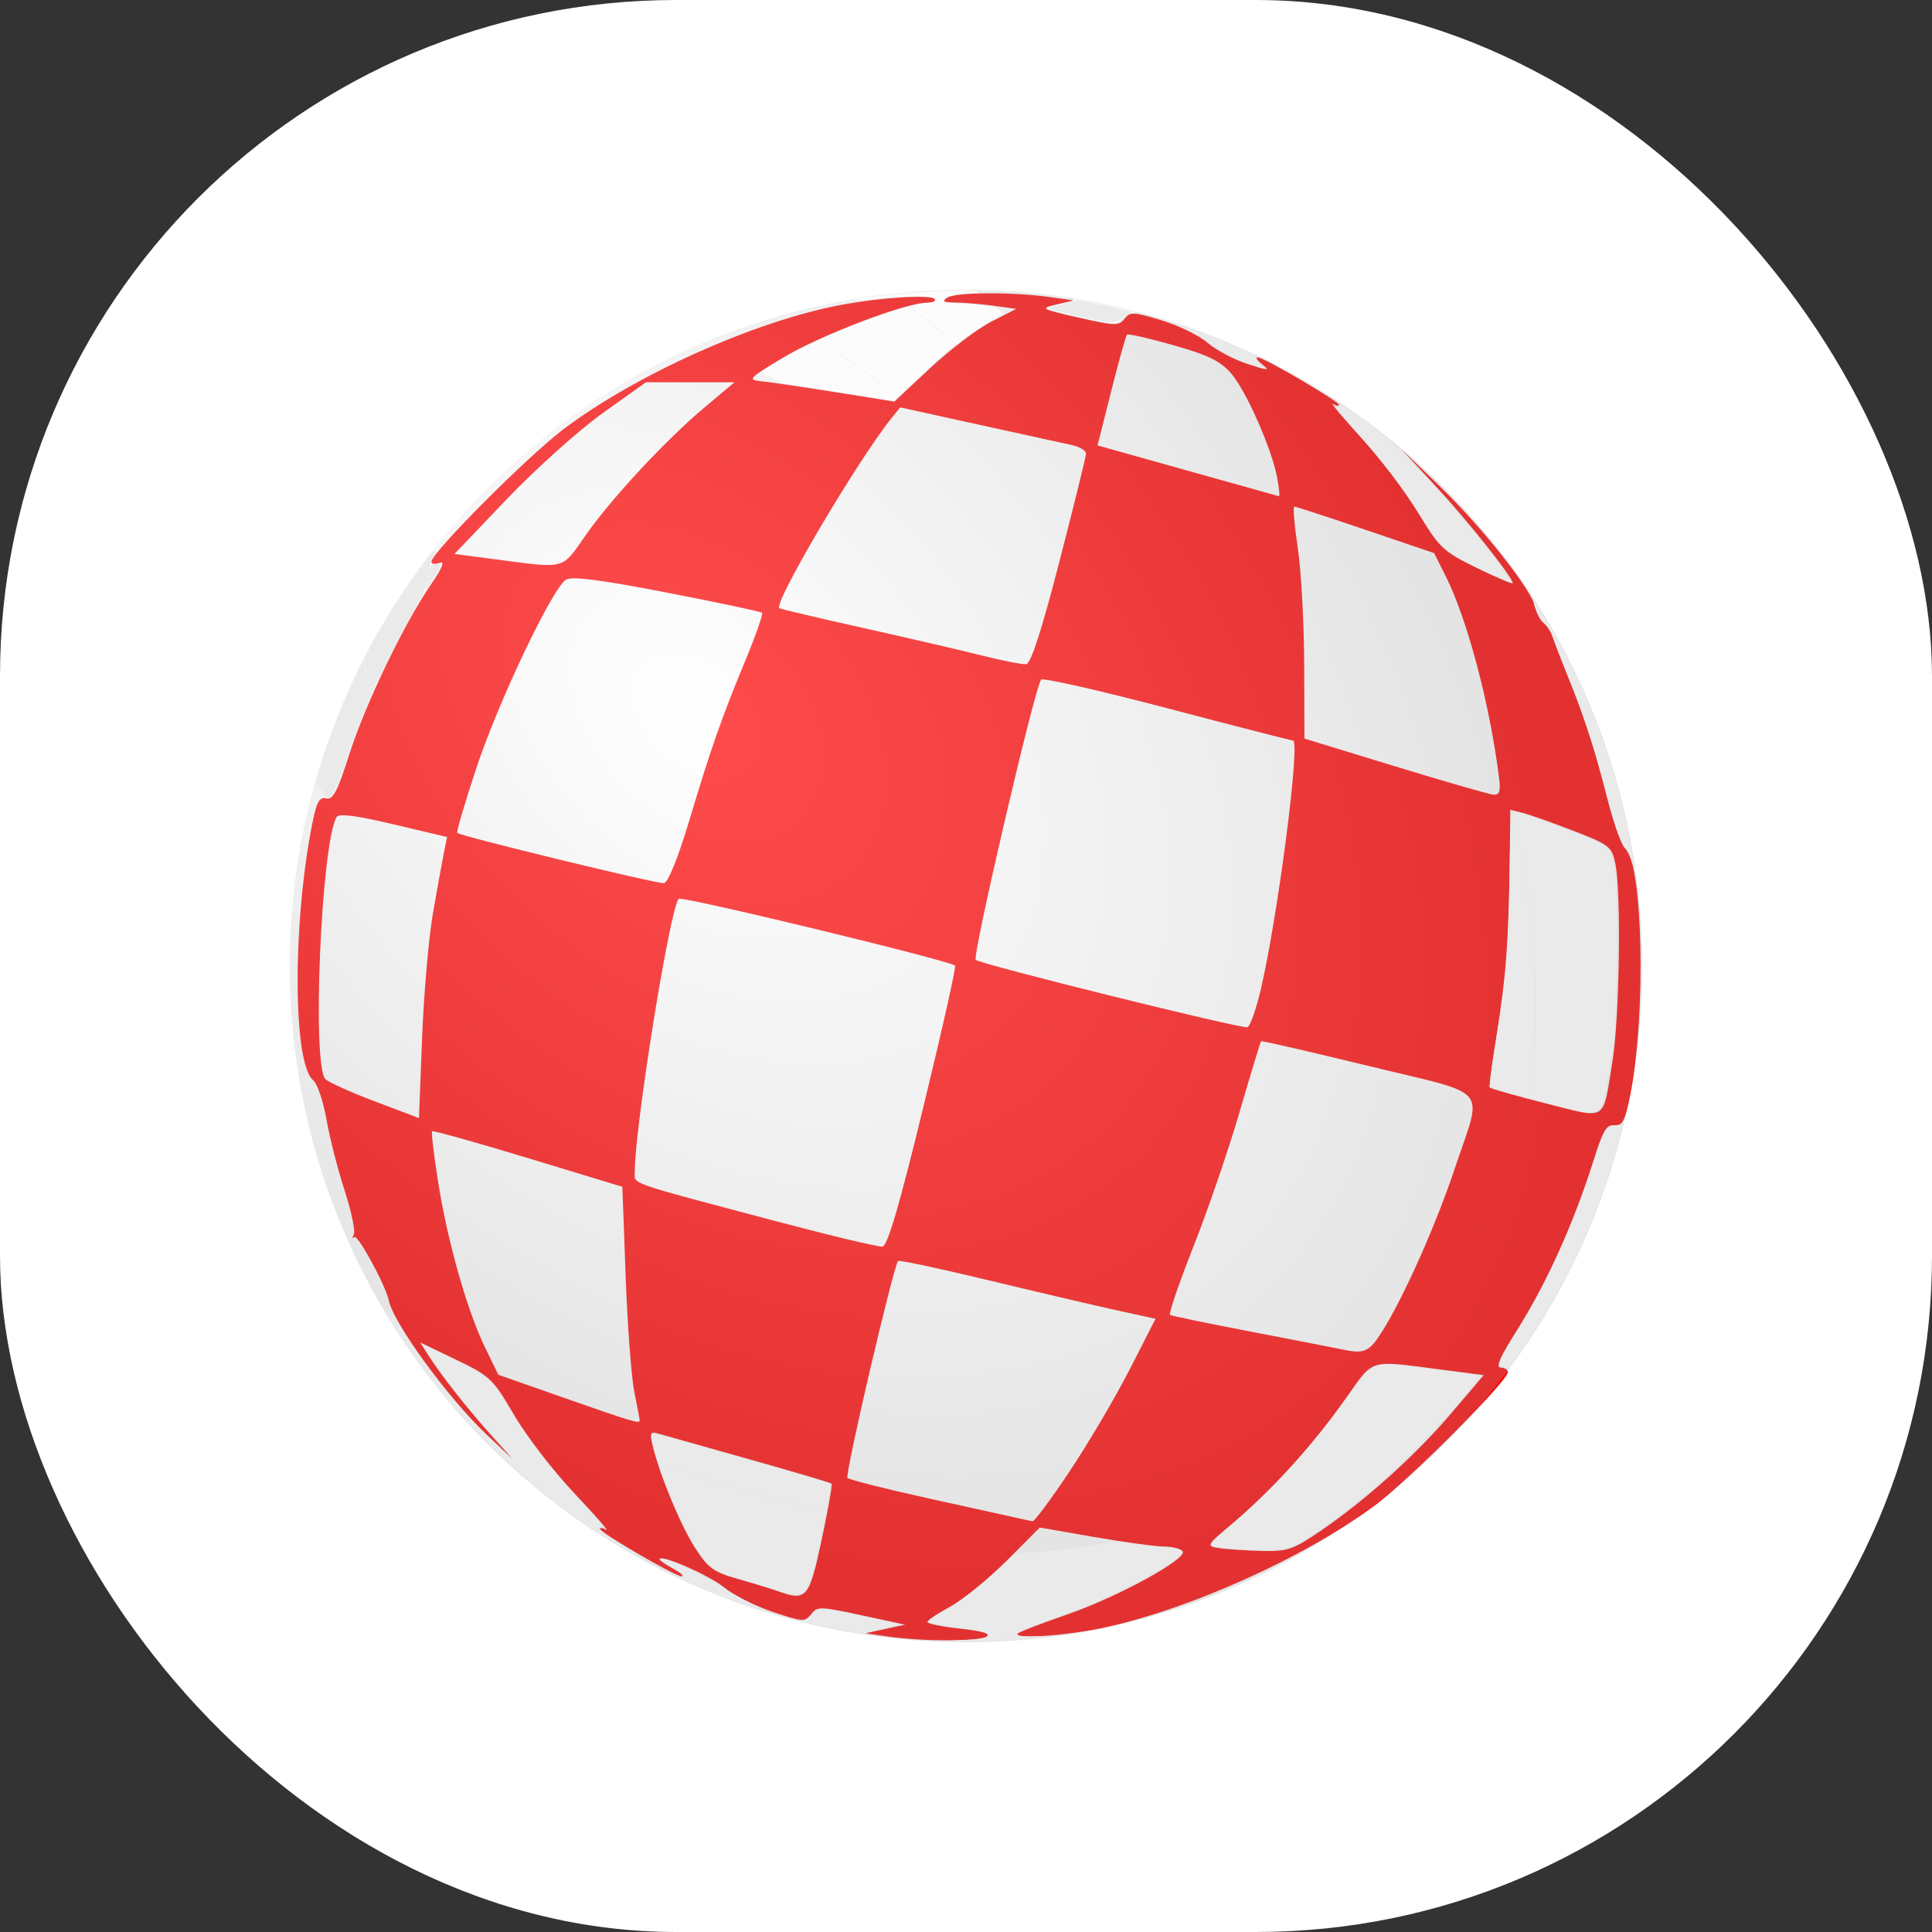 <svg xmlns="http://www.w3.org/2000/svg" version="1.1" xmlns:xlink="http://www.w3.org/1999/xlink" xmlns:svgjs="http://svgjs.dev/svgjs" width="1000" height="1000"><rect width="100%" height="100%" fill="#333333" stroke="none"/><g clip-path="url(#SvgjsClipPath1167)"><rect width="1000" height="1000" fill="#ffffff"></rect><g transform="matrix(1.25,0,0,1.25,150,150)"><svg xmlns="http://www.w3.org/2000/svg" version="1.1" xmlns:xlink="http://www.w3.org/1999/xlink" xmlns:svgjs="http://svgjs.dev/svgjs" width="560px" height="560px"><svg version="1.1" id="svg2" sodipodi:docname="Boing_Ball2.svg" inkscape:version="1.4 (e7c3feb100, 2024-10-09)" x="0px" y="0px" width="560px" height="560px" viewBox="200 0 560 560" enable-background="new 200 0 560 560" xml:space="preserve" xmlns:inkscape="http://www.inkscape.org/namespaces/inkscape" xmlns:sodipodi="http://sodipodi.sourceforge.net/DTD/sodipodi-0.dtd" xmlns="http://www.w3.org/2000/svg" xmlns:svg="http://www.w3.org/2000/svg"><defs id="defs2"><clipPath id="SvgjsClipPath1167"><rect width="1000" height="1000" x="0" y="0" rx="350" ry="350"></rect></clipPath></defs>
<sodipodi:namedview inkscape:cy="77.224577" inkscape:cx="183.05085" inkscape:zoom="1.7481481" showgrid="false" id="namedview31" guidetolerance="10" gridtolerance="10" objecttolerance="10" borderopacity="1" bordercolor="#666666" pagecolor="#ffffff" inkscape:window-maximized="1" inkscape:window-x="0" inkscape:window-height="1019" inkscape:window-width="1920" inkscape:window-y="0" inkscape:pageshadow="2" inkscape:pageopacity="0" inkscape:current-layer="svg2" inkscape:showpageshadow="2" inkscape:pagecheckerboard="0" inkscape:deskcolor="#d1d1d1">
	</sodipodi:namedview>
<title id="title4020">Checkerd Ball</title>
<g id="layer1" transform="translate(-423.79 -335.92)">
	<path id="path4016" opacity="0.3" fill="#FFFFFF" enable-background="new    " d="M1183.785,615.925   c0,154.643-125.362,280.006-280.005,280.006c-154.642,0-280.004-125.363-280.004-280.006   c0-154.644,125.362-280.006,280.004-280.006C1058.423,335.919,1183.785,461.282,1183.785,615.925z"></path>
	<g id="g3952" transform="matrix(.993 0 0 .996 312.55 -64.375)">
		<g id="g3972">
			<path id="path3132" fill="#FF0000" d="M562.783,961.784l-9.308-1.347l8.274-1.791l8.274-1.792l-18.291-3.926     c-17.182-3.687-18.446-3.712-20.863-0.406c-2.407,3.293-3.432,3.234-15.91-0.92c-7.336-2.442-16.564-7.073-20.507-10.293     c-6.208-5.068-26.822-14.008-26.822-11.632c0,0.464,2.56,2.232,5.689,3.929c3.129,1.698,4.738,3.124,3.577,3.17     c-2.545,0.1-34.088-18.171-34.088-19.744c0-0.608,1.163-0.421,2.586,0.418c1.422,0.838-4.554-6.001-13.281-15.199     c-8.726-9.198-20.036-23.848-25.134-32.555c-8.813-15.057-9.999-16.183-24.223-23.001l-14.956-7.169l3.661,5.737     c5.172,8.106,16.785,22.753,26.693,33.666l8.451,9.31l-11.009-10.345c-16.013-15.046-38.991-46.432-40.892-55.858     c-1.231-6.099-12.938-27.579-14.34-26.312c-0.905,0.818-1.018,0.39-0.251-0.948c0.767-1.339-0.943-9.596-3.799-18.348     s-6.273-22.087-7.591-29.632s-3.814-14.874-5.546-16.286c-8.533-6.956-8.659-65.773-0.229-107.378     c1.705-8.416,2.892-10.462,5.675-9.783c2.828,0.69,4.717-2.91,9.618-18.323c6.557-20.623,22.778-54.245,34.123-70.738     c4.691-6.818,5.866-9.743,3.559-8.858c-1.894,0.727-3.444,0.512-3.444-0.479c0-3.686,40.104-43.821,54.967-55.011     c30.215-22.744,79.622-44.866,115.369-51.657c17.041-3.238,37.874-4.521,39.934-2.461c0.776,0.776-0.839,1.419-3.588,1.429     c-9.03,0.034-44.773,13.655-60.202,22.943c-14.262,8.585-14.773,9.141-8.922,9.723c3.413,0.34,17.299,2.38,30.858,4.535     l24.652,3.918l14.842-13.845c8.163-7.615,19.596-16.285,25.407-19.267l10.566-5.422l-9.495-1.302     c-5.223-0.716-12.392-1.316-15.93-1.333c-4.915-0.025-5.701-0.505-3.331-2.037c3.511-2.27,26.867-2.423,42.404-0.279     l10.343,1.427l-7.24,1.704c-6.992,1.646-6.673,1.833,9.308,5.465c15.058,3.422,16.778,3.465,19.094,0.485     c2.312-2.975,3.726-2.918,15.456,0.634c7.101,2.15,15.73,6.349,19.174,9.33c3.445,2.981,10.918,6.942,16.606,8.802     c8.549,2.796,9.646,2.851,6.327,0.32c-2.209-1.685-3.12-3.063-2.026-3.063c2.535,0,33.966,18.348,33.966,19.827     c0,0.608-1.164,0.399-2.586-0.466c-1.423-0.864,3.933,5.522,11.901,14.193c7.967,8.672,18.672,22.726,23.788,31.232     c8.72,14.498,10.239,15.922,24.297,22.769c8.249,4.017,14.997,6.868,14.997,6.335c0-2.388-18.411-25.53-31.714-39.864     l-14.62-15.753l16.066,15.517c17.964,17.35,38.314,43.088,39.672,50.174c0.49,2.557,2.158,5.581,3.706,6.719s2.937,3,3.085,4.138     c0.149,1.137,4.021,11.109,8.606,22.157c4.585,11.049,10.724,30.134,13.643,42.411c2.919,12.278,6.698,23.404,8.398,24.725     c7.408,5.757,8.788,69.035,2.225,102.076c-2.253,11.346-3.306,13.385-6.735,13.047c-3.383-0.332-4.911,2.408-9.114,16.346     c-6.759,22.412-19.849,51.063-31.707,69.394c-6.629,10.25-8.733,15-6.641,15c1.683,0,3.061,0.839,3.061,1.865     c0,3.715-39.924,43.751-54.776,54.933c-29.12,21.918-79.082,44.318-115.273,51.677c-15.547,3.162-36.609,4.428-34.241,2.058     c0.651-0.651,9.883-4.185,20.513-7.853c21-7.245,50.151-23.118,48.214-26.251c-0.662-1.072-4.174-1.979-7.805-2.015     c-3.63-0.035-16.774-1.827-29.21-3.98l-22.607-3.916l-13.953,13.955c-7.673,7.675-18.211,16.214-23.418,18.977     c-5.206,2.761-9.466,5.613-9.466,6.335s6.194,1.978,13.764,2.789c9.257,0.991,12.813,2.076,10.86,3.312     c-3.235,2.048-26.829,2.01-41.17-0.067L562.783,961.784z"></path>
			<path id="path3130" fill="#FFFFFF" d="M535.239,921.526c2.652-12.411,4.495-22.894,4.096-23.292     c-0.399-0.399-15.999-5.004-34.666-10.232c-18.668-5.228-35.618-9.997-37.667-10.596c-3.185-0.932-3.52-0.224-2.3,4.868     c2.933,12.246,11.568,33.067,17.635,42.523c5.503,8.577,7.715,10.185,18.018,13.09c6.459,1.821,14.072,4.139,16.916,5.15     c11.629,4.134,12.785,2.75,17.97-21.512L535.239,921.526z"></path>
			<path id="path3128" fill="#FFFFFF" d="M743.02,918.041c19.018-12.916,39.796-31.538,54.757-49.079l13.512-15.838l-19.282-2.5     c-28.84-3.74-26.511-4.487-38.254,12.27c-13.054,18.627-30.928,38.34-46.561,51.352c-11.664,9.708-11.805,9.952-6.296,10.789     c3.1,0.472,11.04,0.997,17.644,1.167C729.431,926.483,731.71,925.724,743.02,918.041L743.02,918.041z"></path>
			<path id="path3126" fill="#FFFFFF" d="M638.756,892.904c7.787-11.663,19.004-30.657,24.926-42.207l10.769-21.002l-16.017-3.491     c-8.809-1.919-32.773-7.514-53.25-12.43c-20.479-4.918-37.612-8.57-38.074-8.116c-1.923,1.892-22.319,88.914-21.136,90.187     c0.709,0.765,16.183,4.656,34.386,8.647c18.203,3.99,34.958,7.679,37.234,8.196c2.276,0.517,4.782,1.048,5.571,1.181     C623.952,913.999,630.969,904.565,638.756,892.904L638.756,892.904z"></path>
			<path id="path3124" fill="#FFFFFF" d="M459.349,871.977c0-0.414-1.013-5.767-2.252-11.896c-1.239-6.129-2.868-27.821-3.62-48.204     l-1.368-37.059l-39.301-11.903c-21.616-6.546-39.627-11.575-40.028-11.176c-0.399,0.399,0.724,9.864,2.496,21.033     c3.94,24.833,12.052,53.382,19.531,68.737l5.589,11.474l27.926,9.763c27.73,9.696,31.028,10.677,31.028,9.233V871.977z"></path>
			<path id="path3122" fill="#FFFFFF" d="M768.947,834.975c8.939-14.122,22.534-44.559,30.313-67.872     c11.633-34.863,15.796-29.928-35.828-42.475c-24.46-5.945-44.7-10.592-44.976-10.327c-0.277,0.265-4.269,13.359-8.87,29.097     c-4.601,15.739-13.305,41.071-19.34,56.297c-6.035,15.224-10.421,28.007-9.747,28.403c0.675,0.398,16.12,3.577,34.325,7.064     c18.202,3.488,34.958,6.743,37.233,7.234C761.485,844.429,763.532,843.53,768.947,834.975L768.947,834.975z"></path>
			<path id="path3120" fill="#FFFFFF" d="M577.654,741.538c7.751-31.76,13.685-58.153,13.187-58.65     c-2.109-2.11-114.028-29.097-115.229-27.786c-3.692,4.031-18.332,94.737-18.332,113.584c0,5.215-4.033,3.815,58.953,20.46     c22.755,6.013,42.712,10.755,44.35,10.536C562.699,799.4,567.648,782.54,577.654,741.538L577.654,741.538z"></path>
			<path id="path3118" fill="#FFFFFF" d="M373.192,660.67c1.797-10.241,3.845-21.465,4.551-24.941l1.282-6.321l-22.414-5.289     c-15.743-3.714-22.796-4.604-23.699-2.989c-6.44,11.537-10.322,103.238-4.612,108.949c1.308,1.308,10.617,5.48,20.685,9.272     l18.307,6.893l1.316-33.477c0.724-18.413,2.786-41.857,4.583-52.097V660.67z"></path>
			<path id="path3116" fill="#FFFFFF" d="M864.996,722.56c2.923-17.959,3.689-69.823,1.211-81.94     c-1.482-7.244-2.38-7.951-17.555-13.804c-8.797-3.393-18.307-6.747-21.133-7.455l-5.138-1.286l-0.362,32.675     c-0.249,22.403-1.719,40.42-4.675,57.309c-2.371,13.548-3.9,25.044-3.397,25.548c0.503,0.503,10.984,3.454,23.292,6.559     C863.156,746.705,860.827,748.183,864.996,722.56L864.996,722.56z"></path>
			<path id="path3114" fill="#FFFFFF" d="M718.381,692.569c7.124-30.466,16.563-103.274,13.388-103.274     c-0.671,0-24.271-6.043-52.442-13.429c-28.173-7.385-51.838-12.739-52.591-11.896c-2.585,2.896-28.838,115.07-27.264,116.501     c2.072,1.885,110.598,28.709,113.263,27.996C713.867,708.165,716.408,701.009,718.381,692.569L718.381,692.569z"></path>
			<path id="path3112" fill="#FFFFFF" d="M480.049,622.403c9.144-30.369,13.288-42.137,23.586-66.972     c4.185-10.095,7.206-18.757,6.714-19.25c-0.493-0.493-18.33-4.264-39.636-8.38c-27.948-5.398-39.681-6.895-42.12-5.372     c-5.7,3.559-28.176,50.663-37.375,78.327c-4.787,14.399-8.362,26.521-7.943,26.94c1.361,1.362,83.22,21.201,86.147,20.877     c1.756-0.193,5.811-10.18,10.626-26.172L480.049,622.403z"></path>
			<path id="path3110" fill="#FFFFFF" d="M817.749,605.333c-3.692-30.342-13.249-66.456-22.356-84.481l-4.791-9.485l-28.581-9.674     c-15.72-5.321-29.089-9.664-29.711-9.652c-0.622,0.013,0.026,7.703,1.438,17.091c1.414,9.387,2.621,31.082,2.683,48.212     l0.112,31.142l37.75,11.519c20.763,6.335,39.218,11.639,41.013,11.786C817.811,611.995,818.377,610.498,817.749,605.333     L817.749,605.333z"></path>
			<path id="path3108" fill="#FFFFFF" d="M634.38,514.821c6.046-23.327,11.027-43.458,11.068-44.74     c0.041-1.28-2.484-2.883-5.613-3.561c-3.129-0.679-20.582-4.495-38.785-8.48l-33.096-7.247l-3.711,4.601     c-14.032,17.396-49.209,76.828-46.688,78.873c0.415,0.336,16.113,4.027,34.885,8.201c18.772,4.174,41.112,9.344,49.644,11.488     c8.533,2.144,16.817,3.758,18.409,3.586c1.966-0.212,6.422-13.922,13.887-42.724V514.821z"></path>
			<path id="path3106" fill="#FFFFFF" d="M436.783,503.974c10.88-15.513,33.594-39.822,50.081-53.599l12.002-10.028h-18.46h-18.46     l-17.991,12.799c-9.895,7.04-27.861,23.099-39.924,35.689l-21.934,22.89l17.422,2.273c29.363,3.831,27.123,4.434,37.263-10.022     L436.783,503.974z"></path>
			<path id="path3104" fill="#FFFFFF" d="M725.204,480.163c-2.228-12.018-12.923-36.213-19.21-43.463     c-4.472-5.155-9.566-7.641-24.132-11.774c-10.155-2.882-18.848-4.855-19.318-4.385c-0.469,0.47-3.427,11.025-6.571,23.456     l-5.718,22.601l37.445,10.464c20.596,5.756,37.782,10.554,38.194,10.663c0.411,0.109,0.1-3.294-0.692-7.561L725.204,480.163z"></path>
			<path id="path3090" fill="#FFFFFF" d="M409.447,891.867c-2.573-3.282-2.5-3.354,0.781-0.781c1.991,1.562,3.62,3.191,3.62,3.62     C413.848,896.409,412.149,895.313,409.447,891.867L409.447,891.867z"></path>
		</g>
	</g>
	
		<radialGradient id="path3970_1_" cx="505.588" cy="794.305" r="83.226" gradientTransform="matrix(3.613 3.597 2.508 -2.519 -3027.607 693.917)" gradientUnits="userSpaceOnUse">
		<stop offset="0" style="stop-color:#FFFFFF" id="stop1"></stop>
		<stop offset="1" style="stop-color:#A2A2A2" id="stop2"></stop>
	</radialGradient>
	<path id="path3970" opacity="0.3" fill="url(#path3970_1_)" enable-background="new    " d="M1183.785,615.925   c0,154.643-125.362,280.006-280.005,280.006c-154.642,0-280.004-125.363-280.004-280.006   c0-154.644,125.362-280.006,280.004-280.006C1058.423,335.919,1183.785,461.282,1183.785,615.925z"></path>
</g>
<path style="fill:#fcfcfc;fill-opacity:1;stroke-width:0.572" d="M 246.833,40.276 C 240.799,35.507 230.898,28.497 224.666,24.583 221.756,22.755 219.375,21.093 219.375,20.891 c 0,-0.856 23.817,-10.206 32.166,-12.628 l 4.423,-1.283 2.207,1.53 c 4.023,2.788 17.263,13.502 17.263,13.97 0,0.253 -1.738,1.898 -3.861,3.657 -2.124,1.758 -7.336,6.443 -11.584,10.41 -4.247,3.967 -7.98,7.192 -8.294,7.167 -0.315,-0.025 -2.503,-1.572 -4.862,-3.437 z" id="path3" transform="translate(200)"></path><path style="fill:#fcfcfc;fill-opacity:1;stroke-width:0.572" d="m 272.86,19.914 c -1.573,-1.45 -5.908,-4.973 -9.632,-7.83 l -6.772,-5.195 1.889,-0.49 c 1.039,-0.269 3.443,-0.661 5.342,-0.871 3.855,-0.425 4.696,-1.647 1.737,-2.522 -2.065,-0.611 -16.809,-0.055 -24.143,0.909 -2.897,0.381 -5.717,0.534 -6.268,0.341 -1.071,-0.376 -0.428,-0.478 14.395,-2.285 11.299,-1.378 34.81,-2.176 35.412,-1.202 0.29,0.47 -0.568,0.66 -2.98,0.66 -4.785,0 -9.351,0.976 -10.652,2.277 -1.46,1.46 -1.454,1.461 9.809,2.243 9.584,0.665 10.918,0.949 13.28,2.831 L 295.67,9.891 292.618,11.524 c -4.069,2.177 -14.512,9.063 -15.441,10.181 -0.406,0.49 -0.9,0.88 -1.098,0.867 -0.197,-0.012 -1.646,-1.209 -3.219,-2.658 z" id="path4" transform="translate(200)"></path><path style="fill:#fcfcfc;fill-opacity:1;stroke-width:0.572" d="m 245.117,45.193 c -2.36,-0.406 -12.676,-2.041 -22.925,-3.634 -17.938,-2.788 -18.787,-2.977 -22.729,-5.067 -2.252,-1.194 -4.099,-2.307 -4.104,-2.473 -0.018,-0.548 12.757,-8.036 18.132,-10.628 l 5.271,-2.542 9.715,6.541 c 5.343,3.598 12.45,8.639 15.791,11.203 3.342,2.564 6.455,4.807 6.919,4.985 0.721,0.277 0.702,0.478 -0.129,1.397 -0.534,0.59 -1.125,1.047 -1.312,1.015 -0.187,-0.032 -2.271,-0.391 -4.631,-0.797 z" id="path5" transform="translate(200)"></path><path style="fill:#fcfcfc;fill-opacity:1;stroke-width:0.572" d="m 335.63,13.158 c -7.518,-1.363 -21.87,-4.946 -21.87,-5.46 0,-0.516 1.81,-1.068 7.56,-2.306 1.798,-0.387 3.124,-0.939 2.947,-1.226 -0.188,-0.304 0.598,-0.366 1.879,-0.148 4.633,0.787 18.919,3.729 21.651,4.459 l 2.86,0.764 -2.12,0.405 c -1.166,0.223 -2.587,0.998 -3.157,1.723 -1.248,1.587 -3.137,2.662 -4.553,2.592 -0.571,-0.028 -2.91,-0.391 -5.196,-0.805 z" id="path6" transform="translate(200)"></path><path style="fill:#eaeaea;fill-opacity:1;stroke-width:0.572" d="m 396.992,30.558 c -5.989,-2.022 -12.468,-5.373 -16.74,-8.659 -1.656,-1.274 -4.874,-3.329 -7.15,-4.566 -5.383,-2.926 -3.027,-2.409 7.588,1.665 10.65,4.088 20.337,8.539 19.356,8.894 -0.533,0.193 -0.168,0.906 1.207,2.352 1.084,1.141 1.728,2.07 1.43,2.063 -0.298,-0.006 -2.858,-0.794 -5.69,-1.75 z" id="path7" transform="translate(200)"></path><path style="fill:#eaeaea;fill-opacity:1;stroke-width:0.572" d="m 12.819,206.599 -2.054,-3.613 2.963,-9.11 C 17.986,180.786 26.886,159.217 29.671,155.241 l 0.87,-1.242 0.393,1.655 c 0.216,0.91 0.969,3.909 1.672,6.664 l 1.279,5.009 -3.165,7.576 c -1.741,4.167 -4.907,12.673 -7.037,18.903 -4.09,11.963 -6.218,16.42 -7.833,16.412 -0.599,-0.003 -1.772,-1.404 -3.031,-3.618 z" id="path8" transform="translate(200)"></path><path style="fill:#eaeaea;fill-opacity:1;stroke-width:0.572" d="m 32.312,160.42 c -0.747,-3.166 -1.563,-5.881 -1.812,-6.035 -0.604,-0.373 2.628,-6.71 8.106,-15.893 8.534,-14.306 21.299,-32.267 21.647,-30.459 0.109,0.564 -0.253,1.522 -0.803,2.13 -0.55,0.608 -1.052,1.812 -1.115,2.675 -0.063,0.863 -0.574,3.835 -1.136,6.605 -0.858,4.228 -1.611,6.017 -4.695,11.155 -2.02,3.365 -6.937,12.737 -10.927,20.826 -3.99,8.089 -7.401,14.718 -7.58,14.73 -0.179,0.012 -0.937,-2.568 -1.685,-5.733 z" id="path9" transform="translate(200)"></path><path style="fill:#eaeaea;fill-opacity:1;stroke-width:0.572" d="m 56.6,122.863 c 0.211,-0.698 0.705,-3.012 1.098,-5.144 0.712,-3.856 0.726,-3.877 2.828,-4.219 1.381,-0.224 2.112,-0.122 2.112,0.296 0,0.669 -4.852,8.77 -5.847,9.763 -0.383,0.382 -0.446,0.151 -0.191,-0.696 z" id="path10" transform="translate(200)"></path><path style="fill:#eaeaea;fill-opacity:1;stroke-width:0.572" d="M 136.161,519.95 C 116.124,507.915 99.783,495.094 82.637,477.953 67.655,462.976 56.808,449.687 45.653,432.642 c -5.803,-8.868 -6.067,-9.428 -3.817,-8.12 0.955,0.555 2.831,2.981 4.499,5.815 5.59,9.502 15.419,22.613 25.82,34.441 5.24,5.958 19.5,19.797 19.943,19.354 0.127,-0.127 -2.754,-3.568 -6.402,-7.647 -7.539,-8.429 -15.025,-17.474 -21.099,-25.494 -4.411,-5.825 -9.636,-13.64 -9.306,-13.921 0.278,-0.237 20.156,9.435 20.504,9.977 0.157,0.245 1.376,1.012 2.708,1.704 3.613,1.879 7.38,6.378 12.752,15.229 7.651,12.604 15.855,23.227 29.067,37.632 9.149,9.976 9.678,10.644 8.418,10.644 -2.592,0 0.08,2.268 9.109,7.731 2.995,1.812 5.445,3.388 5.445,3.502 0,0.594 -1.444,-0.123 -7.133,-3.539 z" id="path11" transform="translate(200)"></path><path style="fill:#eaeaea;fill-opacity:1;stroke-width:0.572" d="m 186.769,543.764 c -13.502,-4.819 -26.643,-10.494 -25.023,-10.806 1.366,-0.263 1.251,-1.068 -0.289,-2.028 -6.572,-4.098 -7.949,-5.052 -7.678,-5.322 1.101,-1.101 20.089,7.681 25.555,11.818 1.73,1.31 6.224,3.905 9.986,5.767 3.762,1.862 6.465,3.373 6.006,3.357 -0.458,-0.016 -4.309,-1.269 -8.556,-2.785 z" id="path12" transform="translate(200)"></path><path style="fill:#eaeaea;fill-opacity:1;stroke-width:0.572" d="m 202.786,538.818 c -2.36,-0.779 -8.151,-2.581 -12.871,-4.004 -10.191,-3.072 -14.21,-4.819 -16.767,-7.287 -3.983,-3.845 -10.343,-15.211 -15.38,-27.484 -2.66,-6.482 -5.435,-14.203 -5.178,-14.404 0.078,-0.061 4.737,1.538 10.353,3.553 17.297,6.207 38.118,12.142 52.974,15.102 5.837,1.163 6.279,1.344 6.023,2.464 -0.152,0.665 -0.938,4.426 -1.746,8.359 -3.321,16.151 -5.685,23.221 -8.218,24.577 -1.734,0.928 -4.538,0.661 -9.191,-0.875 z" id="path13" transform="translate(200)"></path><path style="fill:#eaeaea;fill-opacity:1;stroke-width:0.572" d="m 221.731,506.171 c -0.037,-0.358 -1.033,-0.85 -2.213,-1.093 -1.18,-0.243 -2.403,-0.501 -2.717,-0.574 -20.244,-4.699 -31.374,-7.841 -51.052,-14.408 l -13.297,-4.438 -1.159,-3.822 c -0.637,-2.102 -1.218,-4.805 -1.29,-6.006 -0.121,-2.018 -0.022,-2.173 1.3,-2.032 1.419,0.151 59.844,16.643 68.072,19.216 l 4.29,1.341 -0.177,2.516 c -0.189,2.692 -1.643,10.389 -1.757,9.301 z" id="path14" transform="translate(200)"></path><path style="fill:#eaeaea;fill-opacity:1;stroke-width:0.572" d="m 276.864,559.177 c 9.179,-0.343 12.299,-0.921 12.299,-2.278 0,-0.887 -3.448,-1.68 -13.57,-3.122 -5.418,-0.772 -10.261,-1.633 -10.762,-1.913 -1.02,-0.571 0.194,-1.494 8.155,-6.2 5.672,-3.354 12.418,-8.647 20.689,-16.234 l 6.651,-6.102 9.148,-0.701 c 10.597,-0.812 20.705,-2.046 28.025,-3.422 4.424,-0.832 5.792,-0.869 9.725,-0.266 2.517,0.386 8.14,1.069 12.496,1.518 9.804,1.011 10.759,1.598 7.482,4.6 -4.209,3.856 -21.249,13.144 -33.993,18.528 -2.989,1.263 -10.197,4.03 -16.017,6.15 -5.82,2.12 -11.98,4.471 -13.687,5.224 -4.486,1.98 -3.298,2.708 4.385,2.684 5.783,-0.018 5.931,0.009 2.438,0.446 -7.735,0.967 -21.82,1.642 -32.31,1.548 l -10.878,-0.097 z" id="path15" transform="translate(200)"></path><path style="fill:#eaeaea;fill-opacity:1;stroke-width:0.572" d="m 233.676,555.971 c -2.36,-0.429 -8.22,-1.598 -13.023,-2.599 l -8.733,-1.819 1.583,-0.976 c 0.87,-0.537 2.097,-1.557 2.727,-2.267 2.537,-2.864 3.122,-2.827 23.668,1.5 7.943,1.673 12.393,2.845 11.727,3.089 -0.59,0.216 -3.835,0.974 -7.211,1.685 -3.376,0.71 -5.999,1.516 -5.83,1.791 0.358,0.58 0.624,0.602 -4.907,-0.404 z" id="path16" transform="translate(200)"></path><path style="fill:#eaeaea;fill-opacity:1;stroke-width:0.572" d="m 390.839,521.347 c -7.537,-0.607 -9.887,-1.228 -9.179,-2.426 0.252,-0.427 4.578,-4.382 9.612,-8.787 17.388,-15.218 32.367,-31.821 45.985,-50.97 2.167,-3.048 5.839,-7.375 8.159,-9.616 5.974,-5.771 4.203,-5.693 35.801,-1.583 10.867,1.413 12.069,1.674 11.398,2.475 -17.349,20.705 -29.774,33.719 -42.915,44.948 -13.284,11.352 -26.881,21.136 -34.008,24.471 -3.452,1.615 -4.252,1.753 -10.927,1.886 -3.961,0.079 -10.228,-0.1 -13.927,-0.398 z" id="path17" transform="translate(200)"></path><path style="fill:#eaeaea;fill-opacity:1;stroke-width:0.572" d="m 502.389,446.301 c -2.796,-1.105 -2.336,-2.229 7.413,-18.134 11.278,-18.4 21.16,-40.402 29.346,-65.34 3.91,-11.91 5.572,-15.736 7.005,-16.116 4.199,-1.115 5.574,-1.28 5.574,-0.668 0,1.303 -2.893,11.758 -5.49,19.838 -8.51,26.481 -21.044,51.572 -37.611,75.295 -2.25,3.222 -4.22,5.833 -4.377,5.802 -0.157,-0.031 -0.994,-0.336 -1.859,-0.677 z" id="path18" transform="translate(200)"></path><path style="fill:#eaeaea;fill-opacity:1;stroke-width:0.572" d="m 534.576,340.225 c -2.312,-0.432 -20.692,-5.197 -20.918,-5.422 -0.114,-0.114 0.169,-3.415 0.629,-7.336 1.488,-12.678 2.064,-30.662 1.418,-44.227 -1.116,-23.431 -3.248,-39.04 -8.987,-65.789 -0.324,-1.512 -0.246,-1.609 1.02,-1.254 8.708,2.441 31.316,10.929 35.252,13.235 4.838,2.835 5.808,6.443 6.37,23.693 0.446,13.688 -0.159,45.12 -1.063,55.201 -0.871,9.706 -3.715,26.663 -4.836,28.831 -1.624,3.14 -4.037,3.974 -8.885,3.068 z" id="path19" transform="translate(200)"></path><path style="fill:#eaeaea;fill-opacity:1;stroke-width:0.572" d="m 511.112,334.354 c -0.787,-0.265 -4.347,-1.313 -7.911,-2.331 l -6.481,-1.849 0.371,-3.488 c 0.204,-1.918 1.385,-9.982 2.625,-17.92 3.988,-25.54 4.83,-36.787 5.462,-72.946 0.191,-10.933 0.517,-19.878 0.724,-19.878 0.466,0 3.593,15.121 5.472,26.459 1.516,9.145 2.913,20.907 3.72,31.316 0.664,8.556 0.32,43.338 -0.498,50.339 -0.69,5.914 -1.121,9.767 -1.167,10.44 -0.035,0.515 -0.436,0.49 -2.317,-0.142 z" id="path20" transform="translate(200)"></path><path style="fill:#eaeaea;fill-opacity:1;stroke-width:0.572" d="m 555.573,236.511 c -0.232,-1.115 -1.327,-3.432 -2.432,-5.148 -3.087,-4.792 -4.235,-8.263 -10.558,-31.92 -3.277,-12.263 -7.671,-25.264 -13.176,-38.987 -2.587,-6.45 -5.306,-13.479 -6.042,-15.622 -0.902,-2.626 -2.172,-4.822 -3.895,-6.738 -2.278,-2.534 -4.936,-8.138 -4.206,-8.868 0.355,-0.355 6.787,10.319 11.785,19.558 9.28,17.155 17.552,38.043 22.971,58.004 2.728,10.047 6.418,28.16 6.161,30.241 -0.169,1.37 -0.224,1.323 -0.608,-0.52 z" id="path21" transform="translate(200)"></path><path style="fill:#eaeaea;fill-opacity:1;stroke-width:0.572" d="m 332.352,12.257 c -7.928,-1.695 -17.108,-4.057 -17.636,-4.538 -0.261,-0.238 0.897,-0.74 2.574,-1.117 1.677,-0.376 4.257,-1.096 5.732,-1.599 2.599,-0.886 2.968,-0.856 11.846,0.956 9.861,2.012 15.202,3.346 13.724,3.428 -0.506,0.028 -2.051,0.95 -3.432,2.048 -2.997,2.382 -4.929,2.506 -12.808,0.821 z" id="path22" transform="translate(200)"></path><path style="fill:#eaeaea;fill-opacity:1;stroke-width:0.572" d="m 499.1,118.49 c -18.858,-8.457 -22.552,-11.352 -30.291,-23.737 -8.527,-13.646 -15.292,-22.523 -28.662,-37.609 -4.752,-5.362 -7.234,-8.574 -6.745,-8.731 0.425,-0.136 0.94,-0.504 1.144,-0.817 0.416,-0.638 8.065,4.541 17.136,11.601 10.175,7.92 37.809,38.829 50.187,56.134 1.938,2.71 3.524,5.09 3.524,5.291 0,0.616 -0.676,0.387 -6.292,-2.132 z" id="path23" transform="translate(200)"></path></svg></svg></g></g></svg>
